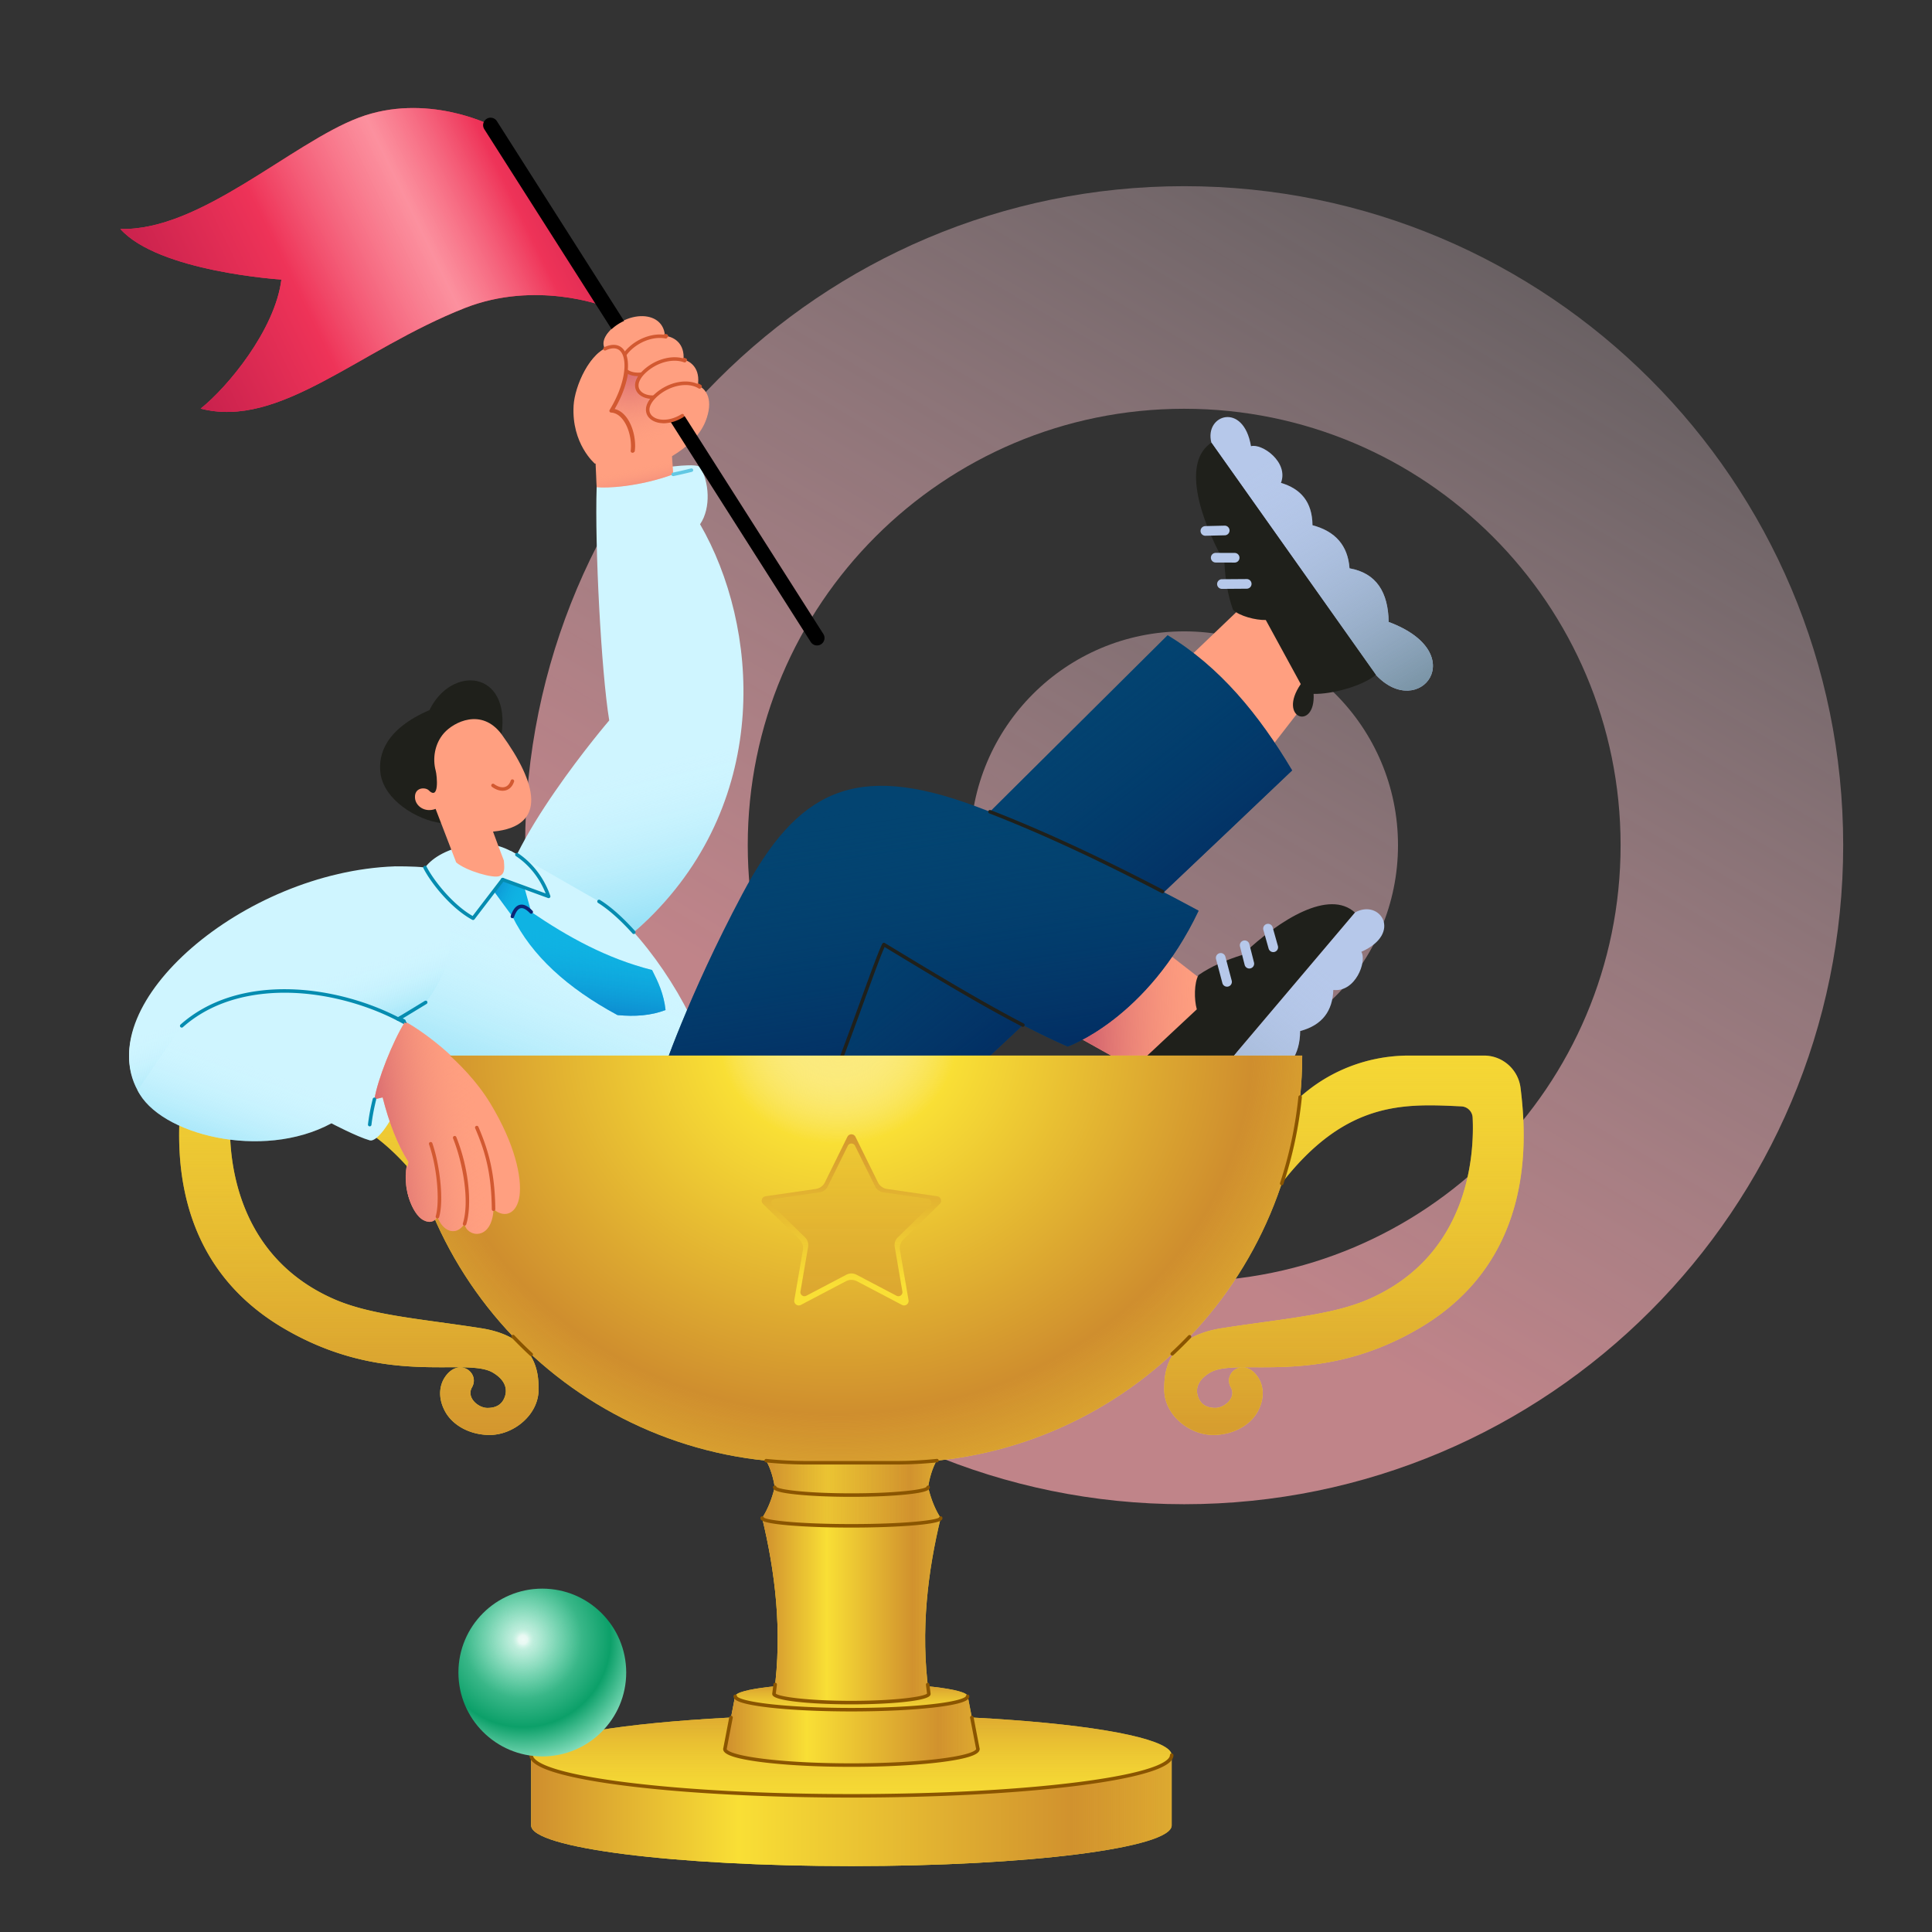 <svg xmlns="http://www.w3.org/2000/svg" viewBox="0 0 3000 3000" width="3000" height="3000"><rect x="0" y="0" width="3000" height="3000" fill="#333333" stroke="none"/><g transform="translate(815.455 289.091) rotate(0.0 1023.409 1023.409) scale(1.364 1.364)"><svg width="1500.472" height="1500.472" viewBox="0 0 1500.472 1500.472"><linearGradient id="a" gradientTransform="matrix(-1 -0 -0 1 8134.021 0)" gradientUnits="userSpaceOnUse" x1="6933.643" x2="7693.604" y1="-15.914" y2="1277.556"><stop offset="0" stop-color="#ffeef8" stop-opacity=".2"></stop><stop offset="1" stop-color="#ffa8b0"></stop></linearGradient><linearGradient xmlns:xlink="http://www.w3.org/1999/xlink" id="b" x1="6823.578" x2="7583.798" xlink:href="#a" y1="-203.246" y2="1090.663"></linearGradient><circle cx="750.236" cy="750.236" fill="url(#a)" opacity=".69" r="243.426"></circle><path d="M0 750.236c0 414.344 335.892 750.236 750.236 750.236s750.236-335.892 750.236-750.236S1164.58 0 750.236 0 0 335.892 0 750.236zm253.405 0c0-274.392 222.439-496.831 496.831-496.831s496.831 222.439 496.831 496.831-222.439 496.831-496.831 496.831-496.831-222.439-496.831-496.831z" fill="url(#b)" opacity=".69"></path></svg></g><g transform="translate(200.455 490.909) rotate(0.0 1012.5 715.227) scale(1.362 1.363)"><svg width="1486.483" height="1049.461" viewBox="0 0 1486.483 1049.461"><linearGradient id="c" gradientUnits="userSpaceOnUse" x1="620.858" x2="558.252" y1="788.414" y2="517.503"><stop offset="0" stop-color="#0fb3e3" stop-opacity=".7"></stop><stop offset="1" stop-color="#cff5ff" stop-opacity="0"></stop></linearGradient><linearGradient xmlns:xlink="http://www.w3.org/1999/xlink" id="i" x1="386.019" x2="483.638" xlink:href="#c" y1="985.169" y2="724.197"></linearGradient><linearGradient id="d" gradientUnits="userSpaceOnUse" x1="404.266" x2="446.397" y1="644.86" y2="665.265"><stop offset="0" stop-color="#0c72c3"></stop><stop offset="1" stop-color="#0fb3e3" stop-opacity="0"></stop></linearGradient><linearGradient xmlns:xlink="http://www.w3.org/1999/xlink" id="j" x1="514.854" x2="527.892" xlink:href="#d" y1="817.27" y2="706.66"></linearGradient><linearGradient id="e"><stop offset="0" stop-color="#d4656e"></stop><stop offset="1" stop-color="#ff9f80" stop-opacity="0"></stop></linearGradient><radialGradient xmlns:xlink="http://www.w3.org/1999/xlink" id="k" cx="569.977" cy="58.233" gradientUnits="userSpaceOnUse" r="90.612" xlink:href="#e"></radialGradient><linearGradient xmlns:xlink="http://www.w3.org/1999/xlink" id="f" gradientUnits="userSpaceOnUse" x1="599.281" x2="590.688" xlink:href="#e" y1="209.462" y2="169.565"></linearGradient><linearGradient id="g" gradientUnits="userSpaceOnUse" x1="1467.072" x2="1298.891" y1="443.147" y2="165.558"><stop offset="0" stop-color="#748f9f"></stop><stop offset="1" stop-color="#b6c8ea" stop-opacity="0"></stop></linearGradient><linearGradient xmlns:xlink="http://www.w3.org/1999/xlink" id="l" x1="1311.176" x2="1256.98" xlink:href="#f" y1="491.085" y2="317.315"></linearGradient><linearGradient id="h" gradientUnits="userSpaceOnUse" x1="1035.764" x2="808.084" y1="841.276" y2="551.095"><stop offset="0" stop-color="#022b61"></stop><stop offset="1" stop-color="#034471" stop-opacity="0"></stop></linearGradient><linearGradient xmlns:xlink="http://www.w3.org/1999/xlink" id="m" x1="1174.698" x2="1369.282" xlink:href="#g" y1="995.764" y2="750.14"></linearGradient><linearGradient xmlns:xlink="http://www.w3.org/1999/xlink" id="n" x1="1094.564" x2="1241.499" xlink:href="#f" y1="783.43" y2="780.503"></linearGradient><linearGradient xmlns:xlink="http://www.w3.org/1999/xlink" id="o" x1="894.814" x2="845.968" xlink:href="#h" y1="879.397" y2="555.499"></linearGradient><linearGradient xmlns:xlink="http://www.w3.org/1999/xlink" id="p" x1="360.636" x2="378.9" xlink:href="#f" y1="656.556" y2="595.701"></linearGradient><linearGradient xmlns:xlink="http://www.w3.org/1999/xlink" id="q" x1="221.593" x2="179.296" xlink:href="#c" y1="897.628" y2="763.996"></linearGradient><linearGradient xmlns:xlink="http://www.w3.org/1999/xlink" id="r" x1="228.971" x2="186.673" xlink:href="#c" y1="920.935" y2="787.303"></linearGradient><linearGradient xmlns:xlink="http://www.w3.org/1999/xlink" id="s" x1="106.538" x2="167.579" xlink:href="#c" y1="1032.69" y2="861.614"></linearGradient><linearGradient xmlns:xlink="http://www.w3.org/1999/xlink" id="t" x1="276.453" x2="396.009" xlink:href="#f" y1="933.602" y2="917.84"></linearGradient><path d="M422.415 676.414c1.856-72.11 124.979-215.844 124.979-215.844-9.149-55.726-16.578-198.991-14.335-265.746 3.69-11.853 110.204-31.282 117.908-22.831 10.059 15.726 12.94 46.231 0 65.106 67.048 116.043 82.122 311.681-58.788 449.441-91.821 89.769-171.62 61.984-169.763-10.127z" fill="#cff5ff"></path><path d="M422.415 676.414c1.856-72.11 124.979-215.844 124.979-215.844-9.149-55.726-16.578-198.991-14.335-265.746 3.69-11.853 110.204-31.282 117.908-22.831 10.059 15.726 12.94 46.231 0 65.106 67.048 116.043 82.122 311.681-58.788 449.441-91.821 89.769-171.62 61.984-169.763-10.127z" fill="url(#c)"></path><path d="M337.388 628.121c-12.452-1.589-34.66-1.279-34.66-1.279-87.127 205.262 141.128 411.392 257.325 386.837l96.739-170.707c-13.021-55.603-74.298-147.064-121.021-176.17l-100.703-57.575z" fill="#cff5ff"></path><path d="M337.388 628.121c-12.452-1.589-34.66-1.279-34.66-1.279-87.127 205.262 141.128 411.392 257.325 386.837l96.739-170.707c-13.021-55.603-74.298-147.064-121.021-176.17l-100.703-57.575z" fill="url(#i)"></path><path d="M575.421 703.922a1.998 1.998 0 0 1-1.487-.662c-13.85-15.384-27.412-27.404-39.22-34.761a2 2 0 1 1 2.115-3.395c12.295 7.659 25.78 19.597 40.078 35.479a2 2 0 0 1-1.485 3.338z" fill="#058cb0"></path><path d="m448.452 643.057 10.023 35.745c-7.534-3.383-16.607-.064-21.494 5.106l-25.319-34.638c4.885-12.168 16.994-14.451 36.79-6.213z" fill="#0fb3e3"></path><path d="m448.452 643.057 10.023 35.745c-7.534-3.383-16.607-.064-21.494 5.106l-25.319-34.638c4.885-12.168 16.994-14.451 36.79-6.213z" fill="url(#d)"></path><path d="M458.475 678.802c41.756 28.355 85.642 52.847 137.807 66.128 7.015 13.843 13.319 27.216 15.319 45.575-16.622 6.401-35.125 7.634-54.766 5.745-57.129-30.771-97.982-67.867-119.854-112.34 4.455-12.65 11.315-15.584 21.494-5.106z" fill="#0fb3e3"></path><path d="M458.475 678.802c41.756 28.355 85.642 52.847 137.807 66.128 7.015 13.843 13.319 27.216 15.319 45.575-16.622 6.401-35.125 7.634-54.766 5.745-57.129-30.771-97.982-67.867-119.854-112.34 4.455-12.65 11.315-15.584 21.494-5.106z" fill="url(#j)"></path><path d="M436.981 685.909a2 2 0 0 1-1.887-2.665c2.65-7.526 6.07-11.652 10.455-12.615 4.313-.946 9.009 1.271 14.36 6.779a2 2 0 1 1-2.869 2.787c-4.248-4.372-7.826-6.284-10.633-5.659-2.88.633-5.417 4.009-7.541 10.036a2.002 2.002 0 0 1-1.886 1.337z" fill="#0b2575"></path><path d="m533.059 194.825-1.225-27.01c-8.588-40.083 17.901-123.405 39.171-124.029 10.127-.297 110.298 36.036 47.106 103.696l2.222 32.742c-39.058 14.308-76.999 16.024-87.275 14.601z" fill="#ff9f80"></path><path d="m533.059 194.825-1.225-27.01c-8.588-40.083 17.901-123.405 39.171-124.029 10.127-.297 110.298 36.036 47.106 103.696l2.222 32.742c-39.058 14.308-76.999 16.024-87.275 14.601z" fill="url(#k)"></path><path d="m533.059 194.825-1.225-27.01c-8.588-40.083 17.901-123.405 39.171-124.029 10.127-.297 110.298 36.036 47.106 103.696l2.222 32.742c-39.058 14.308-76.999 16.024-87.275 14.601z" fill="url(#f)"></path><path d="M628.133 65.709c18.132-46.689-28.385-54.644-55.537-30.36-24.979 22.34 2.617 40.51 29.7 23.68 0 0 7.593 27.796 25.837 6.68z" fill="#ff9f80"></path><path d="M606.922 43.75c18.132-46.689-28.385-54.644-55.537-30.36-24.979 22.34 2.617 40.51 29.7 23.68 0 0 7.593 27.796 25.837 6.68z" fill="#ff9f80"></path><path d="M581.074 67.664c-7.802 0-14.185-2.814-17.588-7.358-2.051-2.738-7.552-12.738 7.777-26.448 11.901-10.645 28.277-15.841 41.719-13.235a2.002 2.002 0 0 1-.761 3.928c-12.261-2.377-27.289 2.448-38.292 12.289-8.633 7.722-11.34 15.598-7.242 21.068 5.135 6.857 19.806 8.588 34.553-.577a2 2 0 0 1 2.111 3.399c-7.811 4.853-15.569 6.935-22.278 6.936z" fill="#d25931"></path><path d="M644.848 91.781c18.132-46.689-28.385-54.644-55.537-30.36-24.979 22.34 2.617 40.51 29.7 23.68 0 0 7.593 27.796 25.837 6.68z" fill="#ff9f80"></path><path d="M597.789 93.735c-7.802 0-14.184-2.813-17.587-7.357-2.051-2.738-7.552-12.739 7.777-26.449 13.625-12.185 32.862-17.044 46.787-11.814a1.999 1.999 0 1 1-1.407 3.744c-12.59-4.728-30.153-.182-42.713 11.053-8.633 7.721-11.34 15.597-7.242 21.068 5.136 6.857 19.806 8.586 34.553-.577a2 2 0 0 1 2.111 3.397c-7.811 4.854-15.57 6.937-22.278 6.937z" fill="#d25931"></path><path d="M618.932 159.566c16.716-10.052 31.826-23.253 38.323-39.984 18.132-46.689-28.385-54.644-55.537-30.36-24.979 22.34 2.617 40.51 29.7 23.68l-33.903 31.748s-1.685 25.277 21.417 14.916z" fill="#ff9f80"></path><path d="M610.196 121.537c-7.802 0-14.184-2.814-17.587-7.358-2.051-2.738-7.552-12.738 7.777-26.448 15.676-14.019 37.879-18.07 51.645-9.423a1.998 1.998 0 0 1 .63 2.757 1.996 1.996 0 0 1-2.757.63c-12.112-7.606-32.692-3.646-46.851 9.019-8.633 7.721-11.34 15.597-7.242 21.068 5.136 6.857 19.808 8.585 34.553-.577a2 2 0 0 1 2.111 3.397c-7.811 4.854-15.569 6.937-22.278 6.937z" fill="#d25931"></path><path d="M531.834 167.815s-26.794-22.658-24.24-66.556c1.285-22.086 18.497-61.977 41.661-66.976 23.024-4.968 25.302 33.207 1.084 73.058 17.65 1.021 26.556 28.709 24.218 45.957z" fill="#ff9f80"></path><path d="M574.559 155.299a1.998 1.998 0 0 1-1.984-2.269c1.4-10.325-1.483-26.604-9.582-36.436-3.742-4.542-8.038-6.983-12.77-7.257a2 2 0 0 1-1.593-3.036c17.999-29.616 20.227-56.11 13.185-66.003-2.736-3.843-6.821-5.21-12.138-4.061-1.815.392-3.656 1.035-5.47 1.915a2 2 0 0 1-1.745-3.6c2.101-1.019 4.245-1.768 6.372-2.226 6.929-1.495 12.544.459 16.24 5.651 7.758 10.898 6.164 37.469-11.487 67.813 4.611 1.063 8.882 3.876 12.494 8.259 8.916 10.822 12.01 28.07 10.458 39.516a2 2 0 0 1-1.979 1.731z" fill="#d25931"></path><path d="M1233.881 144.166c-8.341-31.931 36.695-46.937 45.19 3.997 12.444-3.504 43.233 18.105 34.163 41.779 22.648 6.69 35.736 21.801 35.944 48.255 26.171 6.941 40.349 23.212 42.207 49.069 30.839 5.509 44.077 27.413 44.638 61.124 95.654 35.655 34.756 113.168-14.577 60.301z" fill="#b6c8ea"></path><path d="M1233.881 144.166c-8.341-31.931 36.695-46.937 45.19 3.997 12.444-3.504 43.233 18.105 34.163 41.779 22.648 6.69 35.736 21.801 35.944 48.255 26.171 6.941 40.349 23.212 42.207 49.069 30.839 5.509 44.077 27.413 44.638 61.124 95.654 35.655 34.756 113.168-14.577 60.301z" fill="url(#g)"></path><path d="m1203.943 392.959 66.237-63.25c75.399 6.297 100.159 42.08 73.17 107.996l-41.603 53.633z" fill="#ff9f80"></path><path d="m1203.943 392.959 66.237-63.25c75.399 6.297 100.159 42.08 73.17 107.996l-41.603 53.633z" fill="url(#l)"></path><path d="M1335.786 419.17c-27.258 39.671 17.024 53.541 14.663 11.147 19.909.617 55.051-8.46 70.998-21.625l-187.565-264.525c-32.933 21.824-14.357 83.647 14.857 136.56 1.072 19.291 3.828 37.565 9.864 53.86 7.236 7.091 25.839 11.905 37.334 11.594l39.85 72.991z" fill="#1f201b"></path><path d="M1279.646 304.37a5.499 5.499 0 0 1-5.424 6.142l-28.251.202a5.505 5.505 0 0 1-5.539-5.461 5.499 5.499 0 0 1 5.461-5.539l28.251-.202a5.5 5.5 0 0 1 5.502 4.858zm-13.744-29.76a5.5 5.5 0 0 1-5.478 6.142l-21.598-.058a5.5 5.5 0 1 1 .03-11l21.598.058a5.502 5.502 0 0 1 5.448 4.858zm-11.325-31.07a5.5 5.5 0 0 1-5.336 6.14l-22.046.508a5.5 5.5 0 1 1-.254-10.997l22.046-.508a5.502 5.502 0 0 1 5.59 4.857z" fill="#b6c8ea"></path><path d="m681.303 862.597 502.684-499.093c59.638 36.029 104.3 90.678 141.965 154.024 0 0-451.491 429.881-509.841 475.571-58.351 45.69-141.319 60.503-163.454 54.388-51.129-14.126 22.53-130.981 28.645-184.89z" fill="#034471"></path><path d="m681.303 862.597 502.684-499.093c59.638 36.029 104.3 90.678 141.965 154.024 0 0-451.491 429.881-509.841 475.571-58.351 45.69-141.319 60.503-163.454 54.388-51.129-14.126 22.53-130.981 28.645-184.89z" fill="url(#h)"></path><path d="M1397.533 679.395c28.856-16.016 54.585 23.877 7.361 44.765 6.487 11.183-6.791 46.376-31.977 43.475-.851 23.6-12.235 40.033-37.807 46.81-.218 27.075-12.454 44.853-37.038 53.079 2.329 31.241-15.597 49.507-48.111 58.43-10.761 101.514-100.978 61.793-62.032.869z" fill="#b6c8ea"></path><path d="M1397.533 679.395c28.856-16.016 54.585 23.877 7.361 44.765 6.487 11.183-6.791 46.376-31.977 43.475-.851 23.6-12.235 40.033-37.807 46.81-.218 27.075-12.454 44.853-37.038 53.079 2.329 31.241-15.597 49.507-48.111 58.43-10.761 101.514-100.978 61.793-62.032.869z" fill="url(#m)"></path><path d="m1160.187 707.459 72.37 56.129c4.95 75.499-26.767 105.29-95.956 88.371l-59.207-33.193z" fill="#ff9f80"></path><path d="m1160.187 707.459 72.37 56.129c4.95 75.499-26.767 105.29-95.956 88.371l-59.207-33.193z" fill="url(#n)"></path><path d="M1156.488 846.455c-45.201-16.543-47.629 29.797-7.152 16.973 4.35 19.438 21.878 51.22 38.593 63.395l209.604-247.428c-29.324-26.475-84.591 6.884-128.581 48.333-18.419 5.833-35.435 13.044-49.718 22.941-5.07 8.771-5.109 27.987-1.95 39.044l-60.795 56.741z" fill="#1f201b"></path><path d="M1253.731 763.543a5.5 5.5 0 0 1-7.298-3.727l-7.217-27.314a5.505 5.505 0 0 1 3.912-6.723 5.5 5.5 0 0 1 6.723 3.913l7.217 27.314a5.5 5.5 0 0 1-3.338 6.537zm25.41-20.71a5.5 5.5 0 0 1-7.311-3.78l-5.312-20.935a5.5 5.5 0 1 1 10.662-2.705l5.312 20.935a5.5 5.5 0 0 1-3.351 6.484zm27.28-18.692a5.5 5.5 0 0 1-7.274-3.642l-5.972-21.228a5.5 5.5 0 0 1 10.589-2.979l5.972 21.228a5.501 5.501 0 0 1-3.315 6.622z" fill="#b6c8ea"></path><path d="M607.227 864.769s29.65-89.201 91.946-206.393c62.541-117.653 127.662-151.66 266.659-99.724 90.149 33.684 181.929 80.084 253.527 118.723-58.609 123.186-149.332 154.729-149.332 154.729-62.611-27.34-129.995-68.083-209.489-116.214-12.522 23.354-85.529 249.993-122.553 289.626-52.085 55.754-102.195 58.435-177.93 8.163-4.088-37.083 42.792-94.124 47.174-148.91z" fill="#034471"></path><path d="M607.227 864.769s29.65-89.201 91.946-206.393c62.541-117.653 127.662-151.66 266.659-99.724 90.149 33.684 181.929 80.084 253.527 118.723-58.609 123.186-149.332 154.729-149.332 154.729-62.611-27.34-129.995-68.083-209.489-116.214-12.522 23.354-85.529 249.993-122.553 289.626-52.085 55.754-102.195 58.435-177.93 8.163-4.088-37.083 42.792-94.124 47.174-148.91z" fill="url(#o)"></path><path d="M1178.23 657.546c-.312 0-.628-.072-.923-.227-73.267-38.196-137.572-67.914-196.591-90.853a2.001 2.001 0 0 1 1.449-3.729c59.156 22.992 123.593 52.77 196.991 91.034a2 2 0 0 1-.926 3.773zm-440.246 349.97a2 2 0 0 1-1.461-3.365c25.764-27.579 70.699-150.972 97.546-224.695 12.147-33.356 20.924-57.457 24.706-64.511a1.998 1.998 0 0 1 2.798-.765c56.488 34.202 109.842 66.507 158.369 91.657a1.999 1.999 0 1 1-1.841 3.55c-48.109-24.934-100.883-56.841-156.74-90.66-4.136 8.833-12.793 32.605-23.533 62.097-28.696 78.8-72.061 197.883-98.382 226.058a1.993 1.993 0 0 1-1.462.635z" fill="#1f201b"></path><path d="M337.388 628.121c8.058 15.85 30.808 44.816 54.804 57.83l33.752-44.043 52.374 19.136c-13.404-38.681-49.308-64.9-86.126-59.396-28.5 4.26-46.23 15.069-54.804 26.473z" fill="#cff5ff"></path><path d="M478.319 663.044c-.23 0-.462-.04-.686-.121l-52.375-19.136a2 2 0 0 1 1.373-3.757l48.305 17.649c-6.994-17.628-18.919-32.623-33.913-42.534a2 2 0 0 1 2.206-3.336c16.85 11.138 29.982 28.391 36.979 48.58a2 2 0 0 1-1.89 2.655z" fill="#058cb0"></path><path d="M392.192 687.95c-.324 0-.651-.078-.953-.242-24.569-13.324-47.324-42.336-55.633-58.681a2 2 0 0 1 .876-2.689 2.001 2.001 0 0 1 2.689.877c7.678 15.101 29.476 42.995 52.485 56.147l32.701-42.671a2.004 2.004 0 0 1 2.804-.371 2.003 2.003 0 0 1 .371 2.805l-33.752 44.042c-.39.509-.983.783-1.588.783z" fill="#058cb0"></path><path d="M424.656 476.346c10.412-73.472-57.404-78.834-82.17-27.558-49.787 21.49-58.534 50.161-55.961 71.476 3.721 30.822 41.583 53.744 69.146 57.273l68.985-101.192z" fill="#1f201b"></path><path d="M424.656 476.346c40.251 55.391 53.158 104.924-9.748 110.878 2.922 8.025 9.776 26.408 12.369 33.046.175 5.164 2.411 14.761-5.123 17.681-7.246 2.808-37.894-6.037-49.239-15.599l-23.469-60.991c-11.855 4.565-22.997-2.914-23.514-12.762-.595-11.325 10.516-12.174 15.077-8.941 13.011 13.451 10.106-16.039 8.539-21.817-3.639-13.42-1.442-30.424 9.409-42.775 11.009-12.531 42.813-29.224 65.699 1.28z" fill="#ff9f80"></path><path d="M424.656 476.346c40.251 55.391 53.158 104.924-9.748 110.878 2.922 8.025 9.776 26.408 12.369 33.046.175 5.164 2.411 14.761-5.123 17.681-7.246 2.808-37.894-6.037-49.239-15.599l-23.469-60.991c-11.855 4.565-22.997-2.914-23.514-12.762-.595-11.325 10.516-12.174 15.077-8.941 13.011 13.451 10.106-16.039 8.539-21.817-3.639-13.42-1.442-30.424 9.409-42.775 11.009-12.531 42.813-29.224 65.699 1.28z" fill="url(#p)"></path><path d="M425.812 540.713c-3.894 0-8.123-1.533-12.091-4.46a2 2 0 1 1 2.374-3.219c4.365 3.22 8.953 4.405 12.583 3.254 2.935-.929 5.15-3.409 6.406-7.171a2 2 0 1 1 3.794 1.265c-2.119 6.351-6.06 8.79-8.992 9.719a13.45 13.45 0 0 1-4.073.611z" fill="#d25931"></path><path d="M620.332 182.225a2 2 0 0 1-.398-3.96c10.141-2.069 20.643-4.735 20.748-4.763a2.001 2.001 0 0 1 .986 3.877c-.105.026-10.697 2.717-20.934 4.806-.135.027-.27.04-.402.04z" fill="#62c8e3"></path><path d="M302.728 626.842C129.814 633.1-43.142 783.401 9.659 880.098c34.069 62.393 327.729-99.934 327.729-99.934s82.424-100.085-34.66-153.322z" fill="#cff5ff"></path><path d="M302.728 626.842C129.814 633.1-43.142 783.401 9.659 880.098c34.069 62.393 327.729-99.934 327.729-99.934s82.424-99.191-34.66-153.322z" fill="url(#q)"></path><path d="M302.728 626.842C129.814 633.1-43.142 783.401 9.659 880.098c34.069 62.393 327.729-99.934 327.729-99.934s82.424-99.191-34.66-153.322z" fill="url(#r)"></path><path d="M59.875 806.817c66.448-58.969 178.964-45.366 253.519-3.759 23.04 55.537-24.931 138.142-39.531 134.04-14.6-4.101-43.683-19.398-43.683-19.398-78.971 42.723-196.281 12.619-220.521-37.603z" fill="#cff5ff"></path><path d="M59.875 806.817c66.448-58.969 178.964-45.366 253.519-3.759 23.04 55.537-24.931 138.142-39.531 134.04-14.6-4.101-43.683-19.398-43.683-19.398-78.971 42.723-196.281 12.619-220.521-37.603z" fill="url(#s)"></path><path d="M59.875 806.817c66.448-58.969 178.964-45.366 253.519-3.759 23.04 55.537-24.931 138.142-39.531 134.04-14.6-4.101-43.683-19.398-43.683-19.398-78.971 42.723-196.281 12.619-220.521-37.603z" fill="url(#s)"></path><path d="M59.876 808.817a2 2 0 0 1-1.329-3.496c31.098-27.598 74.369-41.468 125.101-40.099 44.103 1.186 91.749 14.34 130.721 36.09a2 2 0 0 1-1.949 3.492c-38.426-21.444-85.401-34.414-128.879-35.584-34.657-.913-84.026 5.093-122.338 39.093a1.993 1.993 0 0 1-1.327.504z" fill="#058cb0"></path><path d="M313.394 803.058c14.875 7.46 67.294 42.098 97.533 91.94 28.092 46.303 36.045 84.459 33.219 105.205-2.72 19.973-16.499 26.244-29.542 15.266-1.95 36.96-30.766 31.472-32.965 16.602-10.695 15.373-25.361 7.502-30.887-8.208-3.59 6.773-9.939 7.47-16.63 3.626-11.02-6.331-24.462-34.579-16.268-65.751-12.591-19.801-22.135-44.75-29.415-73.523l-9.327 2.162c3.325-21.85 20.929-65.99 34.282-87.32z" fill="#ff9f80"></path><path d="M313.394 803.058c14.875 7.46 67.294 42.098 97.533 91.94 28.092 46.303 36.045 84.459 33.219 105.205-2.72 19.973-16.499 26.244-29.542 15.266-1.95 36.96-30.766 31.472-32.965 16.602-10.695 15.373-25.361 7.502-30.887-8.208-3.59 6.773-9.939 7.47-16.63 3.626-11.02-6.331-24.462-34.579-16.268-65.751-12.591-19.801-22.135-44.75-29.415-73.523l-9.327 2.162c3.325-21.85 20.929-65.99 34.282-87.32z" fill="url(#t)"></path><g fill="#d25931"><path d="M414.603 1017.47a2 2 0 0 1-2-1.978c-.472-41.201-7.29-65-18.906-92.184a2 2 0 0 1 3.678-1.572c11.516 26.95 18.75 52.027 19.228 93.711a2 2 0 0 1-1.977 2.022h-.023zm-32.964 16.602a2 2 0 0 1-1.911-2.593c7.782-25.118.028-68.58-11.218-96.721a2.001 2.001 0 0 1 3.715-1.485c15.576 38.973 17.487 79.499 11.325 99.389a2.002 2.002 0 0 1-1.91 1.409zm-30.886-8.207a2 2 0 0 1-1.918-2.569c4.506-15.204 2.201-53.356-7.629-81.657a2 2 0 0 1 3.778-1.313c8.307 23.916 13.359 64.966 7.686 84.106a2.003 2.003 0 0 1-1.917 1.433z"></path></g><path d="M273.733 921.165a2 2 0 0 1-1.988-2.235c1.098-9.291 2.924-19.061 5.428-29.039a2 2 0 0 1 3.88.973c-2.462 9.813-4.257 19.414-5.335 28.535a2 2 0 0 1-1.984 1.766zM306.14 801.16a2 2 0 0 1-1.041-3.709l31.25-18.997a2 2 0 1 1 2.078 3.418l-31.25 18.997a1.994 1.994 0 0 1-1.037.291z" fill="#058cb0"></path></svg></g><g transform="translate(278.182 1639.091) rotate(0.0 1043.864 629.318) scale(1.364 1.364)"><svg width="1530.648" height="922.717" viewBox="0 0 1530.648 922.717"><linearGradient id="u" gradientTransform="matrix(-1 -0 -0 1 -4781.92 0)" gradientUnits="userSpaceOnUse" x1="-5911.84" x2="-5182.649" y1="859.58" y2="859.58"><stop offset="0" stop-color="#d1922e" stop-opacity=".7"></stop><stop offset=".156" stop-color="#d1922e"></stop><stop offset=".676" stop-color="#f9df35"></stop><stop offset="1" stop-color="#cf8e2e"></stop></linearGradient><linearGradient id="v" gradientTransform="matrix(-1 -0 -0 1 -4781.92 0)" gradientUnits="userSpaceOnUse" x1="-5547.244" x2="-5547.244" y1="881.781" y2="729.311"><stop offset="0" stop-color="#f9df35" stop-opacity="0"></stop><stop offset="1" stop-color="#d1922e" stop-opacity=".948"></stop></linearGradient><linearGradient id="w" gradientTransform="matrix(-1 -0 -0 1 -4781.92 0)" gradientUnits="userSpaceOnUse" x1="-4986.508" x2="-4986.508" y1="431.889" y2="-319.905"><stop offset="0" stop-color="#d1922e" stop-opacity=".948"></stop><stop offset="1" stop-color="#f9df35" stop-opacity="0"></stop></linearGradient><linearGradient xmlns:xlink="http://www.w3.org/1999/xlink" id="y" x1="-5691.244" x2="-5403.244" xlink:href="#u" y1="768.081" y2="768.081"></linearGradient><linearGradient xmlns:xlink="http://www.w3.org/1999/xlink" id="z" x1="-5547.244" x2="-5547.244" xlink:href="#v" y1="762.767" y2="715.024"></linearGradient><linearGradient id="A" gradientTransform="matrix(-1 -0 -0 1 -4781.92 0)" gradientUnits="userSpaceOnUse" x1="-5648.861" x2="-5445.627" y1="631.506" y2="631.506"><stop offset="0" stop-color="#d1922e" stop-opacity=".7"></stop><stop offset=".156" stop-color="#d1922e"></stop><stop offset=".638" stop-color="#f9df35"></stop><stop offset="1" stop-color="#cf8e2e"></stop></linearGradient><linearGradient xmlns:xlink="http://www.w3.org/1999/xlink" id="B" x1="-6107.981" x2="-6107.981" xlink:href="#w" y1="461.138" y2="-224.706"></linearGradient><linearGradient id="x" gradientTransform="matrix(-1 -0 -0 1 -4781.92 0)" gradientUnits="userSpaceOnUse" x1="-5644.563" x2="-5449.925" y1="429.602" y2="429.602"><stop offset="0" stop-color="#d1922e" stop-opacity=".7"></stop><stop offset=".156" stop-color="#d1922e"></stop><stop offset=".638" stop-color="#d59a2f" stop-opacity=".4"></stop><stop offset="1" stop-color="#cf8e2e"></stop></linearGradient><linearGradient xmlns:xlink="http://www.w3.org/1999/xlink" id="C" x1="-5648.861" x2="-5445.627" xlink:href="#x" y1="513.389" y2="513.389"></linearGradient><radialGradient id="D" cx="-5532.691" cy="-14.098" fx="-5521.828" gradientTransform="matrix(-.019 -1 -1.114 .021 629.73 -5545.487)" gradientUnits="userSpaceOnUse" r="507.992"><stop offset="0" stop-color="#fff" stop-opacity=".3"></stop><stop offset=".24" stop-color="#f9df35"></stop><stop offset=".833" stop-color="#cf8e2e"></stop><stop offset="1" stop-color="#cf8e2e" stop-opacity=".7"></stop></radialGradient><linearGradient id="E" gradientTransform="matrix(-1 -0 -0 1 -4781.92 0)" gradientUnits="userSpaceOnUse" x1="-5547.244" x2="-5547.244" y1="260.698" y2="86.179"><stop offset="0" stop-color="#f9df35"></stop><stop offset="1" stop-color="#d1922e" stop-opacity=".948"></stop></linearGradient><linearGradient id="F" gradientTransform="matrix(-1 -0 -0 1 -4781.92 0)" gradientUnits="userSpaceOnUse" x1="-5547.244" x2="-5547.244" y1="261.705" y2="85.773"><stop offset="0" stop-color="#d1922e" stop-opacity=".948"></stop><stop offset="1" stop-color="#f9df35"></stop></linearGradient><path d="M1129.92 796.442v80c0 25.557-163.235 46.275-364.596 46.275s-364.596-20.718-364.596-46.275v-80h729.191z" fill="#f9df35"></path><path d="M1129.92 796.442v80c0 25.557-163.235 46.275-364.596 46.275s-364.596-20.718-364.596-46.275v-80h729.191z" fill="url(#u)"></path><ellipse cx="765.324" cy="796.442" fill="#f9df35" rx="364.596" ry="46.275"></ellipse><ellipse cx="765.324" cy="796.442" fill="url(#v)" rx="364.596" ry="46.275"></ellipse><path d="M765.324 844.717c-97.468 0-189.116-4.819-258.06-13.569-33.593-4.264-59.991-9.235-78.459-14.777-20.239-6.073-30.077-12.592-30.077-19.928a2 2 0 0 1 4 0c0 4.083 7.575 18.366 105.04 30.737 68.782 8.729 160.251 13.537 257.556 13.537s188.774-4.808 257.556-13.537c97.465-12.371 105.04-26.654 105.04-30.737a2 2 0 0 1 4 0c0 7.336-9.838 13.854-30.077 19.928-18.469 5.542-44.866 10.514-78.459 14.777-68.944 8.75-160.591 13.569-258.06 13.569z" fill="#8a5500"></path><path d="M275.133 69.081a211.22 211.22 0 0 0-1.819-2.243C238.323 24.261 185.787 0 130.677 0H45.201C24.01 0 6.176 15.808 3.576 36.839-3.727 95.902-12.6 232.712 118.267 310.03c115.504 68.242 208.185 32.753 238.823 50.88 16.626 9.837 15.952 21.295 13.532 27.83-2.553 6.894-7.915 12.383-19.66 12.383-10.468 0-24.216-11.726-17.617-23.362 9.702-17.106-15.83-35.489-31.404-10.723-4.452 7.08-8.21 20.43.191 36.941 8.745 17.186 29.171 27.91 51.383 27.91 27.319 0 55.66-22.979 55.66-51.574 0-16.085 0-59.745-65.617-69.957-69.161-10.764-125.417-14.681-167.489-33.191C60.34 226.249 56.226 108.675 58.12 70.539c.342-6.894 5.879-12.387 12.774-12.716 70.481-3.359 142.083-7.355 222.596 112.371 3.172-37.717 2.491-73.77-18.357-101.114z" fill="#f9df35"></path><path d="M275.133 69.081a211.22 211.22 0 0 0-1.819-2.243C238.323 24.261 185.787 0 130.677 0H45.201C24.01 0 6.176 15.808 3.576 36.839-3.727 95.902-12.6 232.712 118.267 310.03c115.504 68.242 208.185 32.753 238.823 50.88 16.626 9.837 15.952 21.295 13.532 27.83-2.553 6.894-7.915 12.383-19.66 12.383-10.468 0-24.216-11.726-17.617-23.362 9.702-17.106-15.83-35.489-31.404-10.723-4.452 7.08-8.21 20.43.191 36.941 8.745 17.186 29.171 27.91 51.383 27.91 27.319 0 55.66-22.979 55.66-51.574 0-16.085 0-59.745-65.617-69.957-69.161-10.764-125.417-14.681-167.489-33.191C60.34 226.249 56.226 108.675 58.12 70.539c.342-6.894 5.879-12.387 12.774-12.716 70.481-3.359 142.083-7.355 222.596 112.371 3.172-37.717 2.491-73.77-18.357-101.114z" fill="url(#w)"></path><path d="m621.494 788.561 11.575-60.118h264.51l11.575 60.118c.109.292.17.586.17.882 0 10.094-64.471 18.277-144 18.277s-144-8.183-144-18.277c0-.296.06-.589.169-.882z" fill="#f9df35"></path><path d="m621.494 788.561 11.575-60.118h264.51l11.575 60.118c.109.292.17.586.17.882 0 10.094-64.471 18.277-144 18.277s-144-8.183-144-18.277c0-.296.06-.589.169-.882z" fill="url(#y)"></path><path d="M765.324 809.719c-38.545 0-74.796-1.906-102.075-5.369-39.372-4.997-43.925-10.901-43.925-14.907 0-.466.079-.938.233-1.404l6.713-34.865a2 2 0 0 1 3.928.756l-6.741 35.01c-.021.11-.052.219-.091.323a.581.581 0 0 0-.042.181c0 .058.462 5.867 40.428 10.939 27.117 3.441 63.189 5.337 101.572 5.337s74.454-1.896 101.571-5.337c39.966-5.072 40.429-10.882 40.429-10.939a.533.533 0 0 0-.043-.181 1.984 1.984 0 0 1-.091-.323l-6.741-35.01a2 2 0 0 1 3.928-.756l6.713 34.865c.155.468.234.939.234 1.404 0 4.006-4.553 9.91-43.925 14.907-27.279 3.463-63.53 5.369-102.075 5.369z" fill="#8a5500"></path><ellipse cx="765.324" cy="729.442" fill="#f9df35" rx="132.255" ry="15.196"></ellipse><ellipse cx="765.324" cy="729.442" fill="url(#z)" rx="132.255" ry="15.196"></ellipse><path d="M765.324 746.639c-35.4 0-68.693-1.585-93.747-4.464-12.246-1.407-21.881-3.052-28.639-4.888-8.208-2.229-11.869-4.649-11.869-7.845a2 2 0 0 1 4-.031c.112.261 2.678 4.976 38.457 8.958 24.729 2.753 57.331 4.27 91.799 4.27s67.07-1.517 91.799-4.27c36.622-4.077 38.446-8.92 38.46-8.969 0-1.104.893-1.979 1.998-1.979s1.998.916 1.998 2.021c0 3.195-3.661 5.615-11.869 7.845-6.758 1.836-16.394 3.48-28.639 4.888-25.053 2.879-58.347 4.464-93.747 4.464zm-130.255-17.196h.01z" fill="#8a5500"></path><path d="M663.707 526.442h203.234c-14.279 59.07-23.462 127.393-13.512 199.712.023.096.038.191.038.288 0 5.593-39.463 10.128-88.142 10.128s-88.143-4.534-88.143-10.128c0-.096.015-.192.038-.288 9.951-72.319.767-140.642-13.512-199.712z" fill="#f9df35"></path><path d="M663.707 526.442h203.234c-14.279 59.07-23.462 127.393-13.512 199.712.023.096.038.191.038.288 0 5.593-39.463 10.128-88.142 10.128s-88.143-4.534-88.143-10.128c0-.096.015-.192.038-.288 9.951-72.319.767-140.642-13.512-199.712z" fill="url(#A)"></path><path d="M765.324 738.571c-23.617 0-45.833-1.059-62.555-2.979-27.588-3.17-27.588-7.208-27.588-9.148 0-.211.022-.421.067-.64.455-3.315.879-6.695 1.261-10.049a2 2 0 1 1 3.974.453c-.382 3.356-.806 6.74-1.262 10.06 3.088 3.448 34.926 8.304 86.102 8.304s83.013-4.855 86.101-8.304c-.45-3.279-.871-6.628-1.25-9.955a2 2 0 1 1 3.975-.453c.379 3.323.799 6.668 1.25 9.942.045.217.067.432.067.642 0 1.94 0 5.979-27.588 9.148-16.722 1.921-38.938 2.979-62.554 2.979zm86.162-11.941z" fill="#8a5500"></path><path d="m668.005 460.549 99.362-101.681 95.276 101.681c-5.404 9.298-8.737 21.595-10 30.893 0 4.912-39.094 8.894-87.319 8.894s-87.319-3.982-87.319-8.894c-1.263-9.298-4.596-21.596-10-30.894z" fill="#f9df35"></path><path d="M664.299 525.481c5.837-9.218 10.413-20.551 13.706-34.039h174.638c3.292 13.488 7.869 24.821 13.706 34.039.387.316.592.636.592.961 0 4.912-45.495 8.894-101.617 8.894s-101.617-3.982-101.617-8.894c0-.325.205-.645.592-.961zm591.217-456.4a211.22 211.22 0 0 1 1.819-2.243C1292.326 24.261 1344.861 0 1399.971 0h85.475c21.192 0 39.025 15.808 41.626 36.839 7.302 59.063 16.176 195.872-114.691 273.191-115.504 68.242-208.185 32.753-238.823 50.88-16.626 9.837-15.952 21.295-13.532 27.83 2.553 6.894 7.915 12.383 19.66 12.383 10.468 0 24.216-11.726 17.617-23.362-9.702-17.106 15.83-35.489 31.404-10.723 4.452 7.08 8.21 20.43-.191 36.941-8.745 17.186-29.171 27.91-51.383 27.91-27.319 0-55.66-22.979-55.66-51.574 0-16.085 0-59.745 65.617-69.957 69.161-10.764 125.417-14.681 167.489-33.191 115.728-50.917 119.842-168.49 117.949-206.626-.342-6.894-5.879-12.387-12.774-12.716-70.481-3.359-142.083-7.355-222.596 112.371-3.172-37.717-2.491-73.77 18.357-101.114z" fill="#f9df35"></path><path d="M1255.516 69.081a211.22 211.22 0 0 1 1.819-2.243C1292.326 24.261 1344.861 0 1399.971 0h85.475c21.192 0 39.025 15.808 41.626 36.839 7.302 59.063 16.176 195.872-114.691 273.191-115.504 68.242-208.185 32.753-238.823 50.88-16.626 9.837-15.952 21.295-13.532 27.83 2.553 6.894 7.915 12.383 19.66 12.383 10.468 0 24.216-11.726 17.617-23.362-9.702-17.106 15.83-35.489 31.404-10.723 4.452 7.08 8.21 20.43-.191 36.941-8.745 17.186-29.171 27.91-51.383 27.91-27.319 0-55.66-22.979-55.66-51.574 0-16.085 0-59.745 65.617-69.957 69.161-10.764 125.417-14.681 167.489-33.191 115.728-50.917 119.842-168.49 117.949-206.626-.342-6.894-5.879-12.387-12.774-12.716-70.481-3.359-142.083-7.355-222.596 112.371-3.172-37.717-2.491-73.77 18.357-101.114z" fill="url(#B)"></path><path d="m668.005 460.549 99.362-101.681 95.276 101.681c-5.404 9.298-8.737 21.595-10 30.893 0 4.912-39.094 8.894-87.319 8.894s-87.319-3.982-87.319-8.894c-1.263-9.298-4.596-21.596-10-30.894z" fill="url(#x)"></path><path d="M664.299 525.481c5.837-9.218 10.413-20.551 13.706-34.039 0 4.912 39.094 8.894 87.319 8.894s87.319-3.982 87.319-8.894c3.292 13.488 7.869 24.821 13.706 34.039.387.316.592.636.592.961 0 4.912-45.495 8.894-101.617 8.894s-101.617-3.982-101.617-8.894c0-.325.205-.645.592-.961z" fill="url(#C)"></path><path d="M765.324 537.336c-27.198 0-52.779-.928-72.028-2.612-31.589-2.766-31.589-6.218-31.589-8.281a2 2 0 0 1 3.935-.508c3.773 3.145 39.946 7.401 99.682 7.401s95.908-4.257 99.682-7.401a2 2 0 0 1 3.935.508c0 2.063 0 5.516-31.588 8.281-19.25 1.685-44.83 2.612-72.028 2.612zm0-35c-23.389 0-45.388-.929-61.947-2.615-22.718-2.314-27.373-4.983-27.373-8.278a2 2 0 0 1 3.959-.405c3.248 3.098 34.267 7.299 85.36 7.299s82.112-4.201 85.36-7.299a2 2 0 0 1 3.959.405c0 3.295-4.655 5.964-27.373 8.278-16.558 1.687-38.558 2.615-61.946 2.615zm85.319-10.897v.004zm-170.638 0v.004z" fill="#8a5500"></path><path d="M765.324 0h513.191c0 256.011-207.538 463.549-463.548 463.549H715.68c-256.01 0-463.548-207.538-463.548-463.548S765.324 0 765.324 0z" fill="#f9df35"></path><path d="M765.324 0h513.191c0 256.011-207.538 463.549-463.548 463.549H715.68c-256.01 0-463.548-207.538-463.548-463.548S765.324 0 765.324 0z" fill="url(#D)"></path><g fill="#8a5500"><path d="M814.967 465.549H715.68c-15.882 0-31.896-.809-47.597-2.403a2.002 2.002 0 0 1-1.788-2.192c.111-1.099 1.099-1.889 2.192-1.788a468.692 468.692 0 0 0 47.193 2.384h99.287c15.851 0 31.842-.813 47.531-2.417 1.107-.129 2.081.687 2.193 1.786a2 2 0 0 1-1.786 2.192 473.154 473.154 0 0 1-47.938 2.438zM274.899 145.893a2.001 2.001 0 0 1-1.901-1.381c-10.231-31.362-17.116-63.969-20.462-96.914a2 2 0 0 1 3.98-.404c3.317 32.662 10.142 64.987 20.285 96.078a1.999 1.999 0 0 1-1.902 2.621zm125.892 196.289c-.486 0-.974-.176-1.358-.532a470.082 470.082 0 0 1-20.697-20.396 2 2 0 1 1 2.895-2.76 465.887 465.887 0 0 0 20.52 20.22 2 2 0 0 1-1.36 3.468zm729.752-.636a2 2 0 0 1-1.362-3.465 466.52 466.52 0 0 0 19.621-19.36 2 2 0 0 1 2.893 2.762 469.736 469.736 0 0 1-19.79 19.528 1.993 1.993 0 0 1-1.361.535zm124.642-193.934a2 2 0 0 1-1.899-2.629c10.478-31.694 17.499-64.667 20.869-98.003a1.995 1.995 0 0 1 2.191-1.789 2 2 0 0 1 1.789 2.191c-3.399 33.625-10.481 66.886-21.05 98.856a2.002 2.002 0 0 1-1.898 1.373z"></path></g><path d="m758.953 256.938-51.169 26.901c-3.782 1.988-8.201-1.223-7.479-5.434l9.772-56.977a13.691 13.691 0 0 0-3.937-12.118l-41.396-40.351c-3.059-2.982-1.371-8.178 2.857-8.792l57.208-8.313a13.69 13.69 0 0 0 10.308-7.49l25.584-51.839c1.891-3.831 7.354-3.831 9.245 0l25.584 51.839a13.69 13.69 0 0 0 10.308 7.49l57.208 8.313c4.228.614 5.916 5.81 2.857 8.792l-41.396 40.351a13.689 13.689 0 0 0-3.937 12.118l9.772 56.977c.722 4.211-3.697 7.422-7.479 5.434l-51.169-26.901a13.69 13.69 0 0 0-12.742 0z" fill="url(#E)"></path><path d="m759.639 249.416-45.661 24.006c-3.375 1.774-7.319-1.091-6.674-4.849l8.721-50.845a12.216 12.216 0 0 0-3.514-10.814l-36.941-36.008c-2.73-2.661-1.224-7.298 2.549-7.846l51.051-7.418a12.22 12.22 0 0 0 9.199-6.683l22.831-46.26c1.687-3.419 6.562-3.419 8.25 0l22.831 46.26a12.217 12.217 0 0 0 9.199 6.683l51.051 7.418c3.773.548 5.279 5.185 2.549 7.846l-36.941 36.008a12.221 12.221 0 0 0-3.514 10.814l8.721 50.845c.644 3.758-3.3 6.623-6.674 4.849l-45.661-24.006a12.22 12.22 0 0 0-11.371 0z" fill="url(#F)" opacity=".74"></path></svg></g><g transform="translate(186.818 167.727) rotate(0.0 546.818 417.273) scale(1.364 1.364)"><svg width="801.671" height="611.824" viewBox="0 0 801.671 611.824"><linearGradient id="G" gradientUnits="userSpaceOnUse" x1="56.087" x2="550.3" y1="288.101" y2="47.284"><stop offset="0" stop-color="#c6204c"></stop><stop offset=".301" stop-color="#ee3358"></stop><stop offset=".587" stop-color="#ffa8b0" stop-opacity=".8"></stop><stop offset=".788" stop-color="#ee3358"></stop><stop offset="1" stop-color="#c6204c"></stop></linearGradient><path d="M421.526 19.514s-73.254-37.468-149.96-8.567C194.861 39.847 90.633 140.527 0 137.653c43.453 48.898 183.371 57.642 183.371 57.642-7.284 57.693-61.67 122.839-91.886 146.905 90.304 23.382 179.935-67.028 300.854-114.563 80.434-31.62 157.424-2.314 157.424-2.314z" fill="#ee3358"></path><path d="M421.526 19.514s-73.254-37.468-149.96-8.567C194.861 39.847 90.633 140.527 0 137.653c43.453 48.898 183.371 57.642 183.371 57.642-7.284 57.693-61.67 122.839-91.886 146.905 90.304 23.382 179.935-67.028 300.854-114.563 80.434-31.62 157.424-2.314 157.424-2.314z" fill="url(#G)"></path><path d="M793.179 611.826a8.491 8.491 0 0 1-7.178-3.937L414.356 24.079a8.499 8.499 0 0 1 2.606-11.734 8.5 8.5 0 0 1 11.735 2.605l371.644 583.811a8.499 8.499 0 0 1-2.606 11.734 8.458 8.458 0 0 1-4.556 1.331z"></path></svg></g><g transform="translate(711.818 2466.818) rotate(0.0 130.227 130.227) scale(1.405 1.405)"><svg width="185.44" height="185.44" viewBox="0 0 185.44 185.44"><radialGradient id="H" cx="71.376" cy="56.357" gradientUnits="userSpaceOnUse" r="140.75"><stop offset="0" stop-color="#95e6c8"></stop><stop offset=".687" stop-color="#0ca069"></stop><stop offset="1" stop-color="#95e6c8"></stop></radialGradient><radialGradient id="I" cx="71.376" cy="56.357" gradientUnits="userSpaceOnUse" r="65.197"><stop offset="0" stop-color="#fff" stop-opacity=".7"></stop><stop offset="1" stop-color="#95e6c8" stop-opacity="0"></stop></radialGradient><radialGradient id="J" cx="71.376" cy="56.357" gradientUnits="userSpaceOnUse" r="65.197"><stop offset=".076" stop-color="#fff" stop-opacity=".7"></stop><stop offset=".232" stop-color="#95e6c8" stop-opacity="0"></stop></radialGradient><circle cx="92.72" cy="92.72" fill="url(#H)" r="92.72"></circle><circle cx="92.72" cy="92.72" fill="url(#I)" r="92.72"></circle><circle cx="92.72" cy="92.72" fill="url(#J)" opacity=".7" r="92.72"></circle></svg></g><g transform="translate(200.455 1347.273) rotate(0.0 303.409 284.318) scale(1.365 1.365)"><svg width="444.682" height="416.594" viewBox="0 0 444.682 416.594"><linearGradient id="K" gradientUnits="userSpaceOnUse" x1="221.593" x2="179.296" y1="270.786" y2="137.154"><stop offset="0" stop-color="#0fb3e3" stop-opacity=".7"></stop><stop offset="1" stop-color="#cff5ff" stop-opacity="0"></stop></linearGradient><linearGradient xmlns:xlink="http://www.w3.org/1999/xlink" id="L" x1="228.971" x2="186.673" xlink:href="#K" y1="294.093" y2="160.461"></linearGradient><linearGradient xmlns:xlink="http://www.w3.org/1999/xlink" id="M" x1="106.538" x2="167.579" xlink:href="#K" y1="405.848" y2="234.772"></linearGradient><linearGradient id="N" gradientUnits="userSpaceOnUse" x1="276.453" x2="396.009" y1="306.76" y2="290.998"><stop offset="0" stop-color="#d4656e"></stop><stop offset="1" stop-color="#ff9f80" stop-opacity="0"></stop></linearGradient><path d="M302.728 0C129.814 6.258-43.142 156.559 9.659 253.256c34.069 62.393 327.729-99.934 327.729-99.934S419.812 53.237 302.728 0z" fill="#cff5ff"></path><path d="M302.728 0C129.814 6.258-43.142 156.559 9.659 253.256c34.069 62.393 327.729-99.934 327.729-99.934S419.812 54.131 302.728 0z" fill="url(#K)"></path><path d="M302.728 0C129.814 6.258-43.142 156.559 9.659 253.256c34.069 62.393 327.729-99.934 327.729-99.934S419.812 54.131 302.728 0z" fill="url(#L)"></path><path d="M59.875 179.975c66.448-58.969 178.964-45.366 253.519-3.759 23.04 55.537-24.931 138.142-39.531 134.04-14.6-4.101-43.683-19.398-43.683-19.398-78.971 42.723-196.281 12.619-220.521-37.603z" fill="#cff5ff"></path><path d="M59.875 179.975c66.448-58.969 178.964-45.366 253.519-3.759 23.04 55.537-24.931 138.142-39.531 134.04-14.6-4.101-43.683-19.398-43.683-19.398-78.971 42.723-196.281 12.619-220.521-37.603z" fill="url(#M)"></path><path d="M59.875 179.975c66.448-58.969 178.964-45.366 253.519-3.759 23.04 55.537-24.931 138.142-39.531 134.04-14.6-4.101-43.683-19.398-43.683-19.398-78.971 42.723-196.281 12.619-220.521-37.603z" fill="url(#M)"></path><path d="M59.876 181.975a1.999 1.999 0 0 1-1.329-3.496c31.098-27.598 74.363-41.467 125.101-40.099 44.103 1.186 91.748 14.34 130.72 36.089a2 2 0 1 1-1.949 3.492c-38.427-21.444-85.401-34.413-128.879-35.583-34.665-.93-84.027 5.093-122.338 39.093a1.993 1.993 0 0 1-1.327.504z" fill="#058cb0"></path><path d="M313.394 176.216c14.875 7.46 67.294 42.098 97.533 91.94 28.092 46.303 36.045 84.459 33.219 105.205-2.72 19.973-16.499 26.244-29.542 15.266-1.95 36.96-30.766 31.472-32.965 16.602-10.695 15.373-25.361 7.502-30.887-8.208-3.59 6.773-9.939 7.47-16.63 3.626-11.02-6.331-24.462-34.579-16.268-65.751-12.591-19.801-22.135-44.75-29.415-73.523l-9.327 2.162c3.325-21.85 20.929-65.99 34.282-87.32z" fill="#ff9f80"></path><path d="M313.394 176.216c14.875 7.46 67.294 42.098 97.533 91.94 28.092 46.303 36.045 84.459 33.219 105.205-2.72 19.973-16.499 26.244-29.542 15.266-1.95 36.96-30.766 31.472-32.965 16.602-10.695 15.373-25.361 7.502-30.887-8.208-3.59 6.773-9.939 7.47-16.63 3.626-11.02-6.331-24.462-34.579-16.268-65.751-12.591-19.801-22.135-44.75-29.415-73.523l-9.327 2.162c3.325-21.85 20.929-65.99 34.282-87.32z" fill="url(#N)"></path><g fill="#d25931"><path d="M414.603 390.628a2 2 0 0 1-1.999-1.978c-.472-41.2-7.29-64.999-18.906-92.184a2 2 0 0 1 3.678-1.572c11.516 26.951 18.75 52.028 19.228 93.711a1.999 1.999 0 0 1-1.977 2.022h-.023zm-32.964 16.603a2 2 0 0 1-1.912-2.593c7.782-25.12.028-68.581-11.218-96.721a2.001 2.001 0 0 1 3.714-1.485c15.575 38.972 17.487 79.498 11.325 99.389a2.001 2.001 0 0 1-1.91 1.409zm-30.886-8.208a2 2 0 0 1-1.918-2.569c4.506-15.203 2.201-53.354-7.63-81.657a2 2 0 1 1 3.778-1.313c8.307 23.917 13.36 64.968 7.686 84.106a2.003 2.003 0 0 1-1.917 1.433z"></path></g><path d="M273.733 294.323a2 2 0 0 1-1.988-2.235c1.098-9.291 2.924-19.061 5.427-29.038a2 2 0 0 1 3.88.973c-2.462 9.813-4.257 19.413-5.335 28.534a2 2 0 0 1-1.984 1.766zm32.407-120.004a2 2 0 0 1-1.041-3.709l31.25-18.997a2 2 0 1 1 2.078 3.418l-31.25 18.997a1.992 1.992 0 0 1-1.037.291z" fill="#058cb0"></path></svg></g><g transform="translate(890.455 492.273) rotate(0.0 105 113.864) scale(1.364 1.357)"><svg width="153.919" height="167.815" viewBox="0 0 153.919 167.815"><g><path d="M120.711 65.709c18.132-46.689-28.385-54.644-55.537-30.36-24.979 22.34 2.617 40.51 29.7 23.68 0 0 7.593 27.796 25.837 6.68Z" style="fill:#ff9f80"></path><path d="M99.5 43.75c18.132-46.688-28.385-54.644-55.537-30.36-24.979 22.34 2.617 40.51 29.7 23.68 0 0 7.593 27.796 25.837 6.68Z" style="fill:#ff9f80"></path><path d="M73.651 67.663c-7.802 0-14.184-2.813-17.587-7.357-2.051-2.738-7.552-12.738 7.777-26.448 11.902-10.645 28.277-15.837 41.719-13.235a2.002 2.002 0 0 1-.761 3.928c-12.258-2.376-27.288 2.448-38.292 12.289-8.633 7.722-11.34 15.598-7.242 21.068 5.135 6.857 19.806 8.585 34.553-.577a2 2 0 0 1 2.111 3.397c-7.811 4.854-15.57 6.937-22.279 6.937Z" style="fill:#d25931"></path><path d="M137.426 91.781c18.132-46.689-28.385-54.644-55.537-30.36-24.979 22.34 2.617 40.51 29.7 23.68 0 0 7.593 27.796 25.837 6.68Z" style="fill:#ff9f80"></path><path d="M90.367 93.736c-7.802 0-14.184-2.813-17.587-7.357-2.051-2.738-7.552-12.739 7.777-26.449 13.624-12.183 32.864-17.041 46.786-11.815a1.999 1.999 0 1 1-1.406 3.744c-12.589-4.726-30.153-.181-42.714 11.054-8.633 7.721-11.34 15.597-7.242 21.068 5.136 6.856 19.807 8.586 34.553-.577a2 2 0 0 1 2.111 3.397c-7.811 4.854-15.57 6.937-22.279 6.937Z" style="fill:#d25931"></path><path d="M149.834 119.582c18.132-46.689-28.385-54.644-55.537-30.36-24.979 22.34 2.617 40.51 29.7 23.68 0 0 17.515 5.035 25.837 6.68Z" style="fill:#ff9f80"></path><path d="M102.774 121.537c-7.802 0-14.185-2.814-17.588-7.358-2.051-2.738-7.552-12.738 7.777-26.448 15.675-14.018 37.877-18.07 51.645-9.423a2 2 0 1 1-2.127 3.387c-12.113-7.608-32.692-3.646-46.851 9.019-8.633 7.721-11.34 15.597-7.242 21.068 5.136 6.854 19.806 8.587 34.553-.578a2 2 0 0 1 2.111 3.399c-7.811 4.853-15.569 6.935-22.278 6.936Z" style="fill:#d25931"></path><path d="M24.412 167.815S-2.382 145.157.172 101.259c1.285-22.086 18.497-61.977 41.661-66.976 23.024-4.968 25.302 33.207 1.084 73.058 17.65 1.021 26.556 28.709 24.218 45.957l-42.723 14.517Z" style="fill:#ff9f80"></path><path d="M67.137 155.299a1.998 1.998 0 0 1-1.984-2.269c1.4-10.325-1.483-26.604-9.583-36.436-3.742-4.542-8.038-6.983-12.769-7.257a2 2 0 0 1-1.593-3.036c17.999-29.616 20.227-56.11 13.185-66.003-2.736-3.842-6.82-5.21-12.138-4.061-1.815.391-3.655 1.035-5.47 1.914a2 2 0 0 1-1.744-3.6c2.102-1.019 4.245-1.767 6.371-2.225 6.928-1.493 12.544.46 16.24 5.651 7.758 10.898 6.163 37.469-11.487 67.813 4.612 1.063 8.882 3.875 12.494 8.259 8.916 10.822 12.01 28.07 10.459 39.516a2 2 0 0 1-1.979 1.731Z" style="fill:#d25931"></path></g></svg></g></svg>